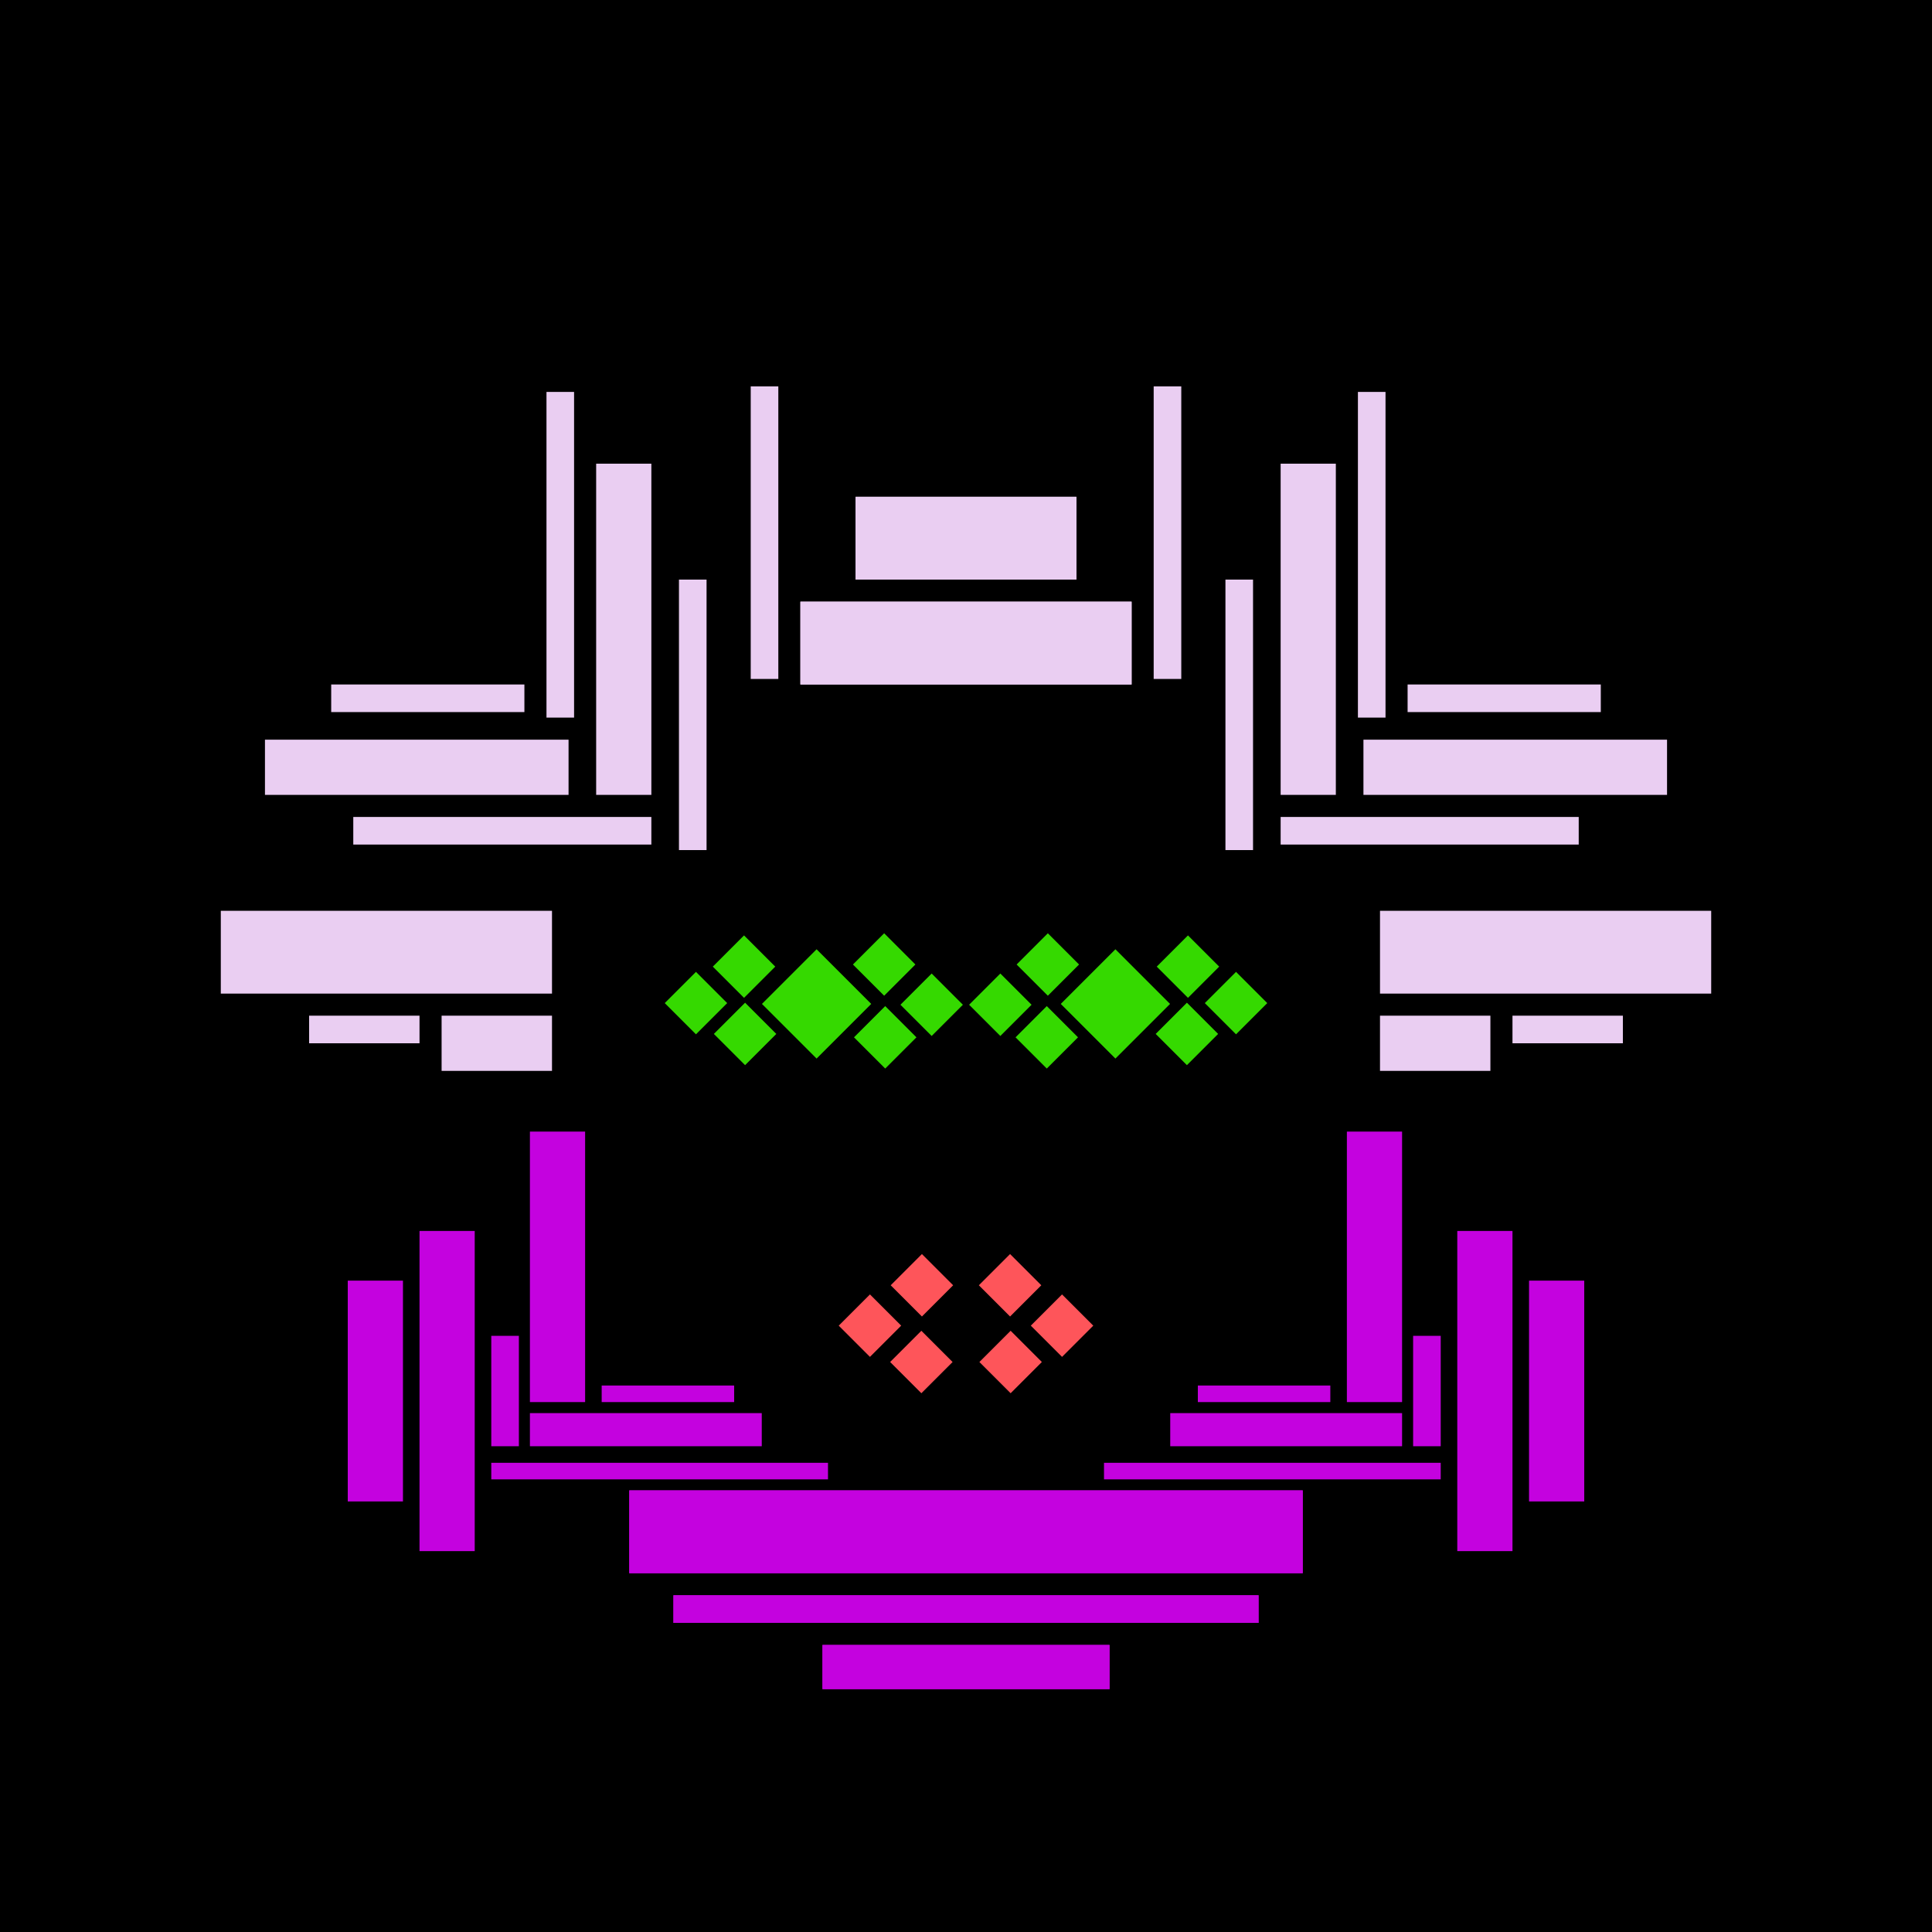 <svg xmlns='http://www.w3.org/2000/svg' preserveAspectRatio='xMinYMin meet' viewBox='0 0 350 350'> <filter id='neon' y='-2' x='-1' width='350' height='350'><feDropShadow flood-color='#3f285e' dx='0' dy='5' flood-opacity='1' stdDeviation='2' result='shadow'/><feOffset in='StrokePaint' dx='0' dy='2' result='offStrPnt'/><feFlood flood-color='#E0F2F3' flood-opacity='0.2' result='flood1' /><feOffset in='SourceGraphic' dx='0' dy='-1' result='offFlood'/><feOffset in='SourceGraphic' dx='0' dy='3' result='offShadow'/><feComposite in='flood1' in2='offFlood' operator='in'  result='cmpFlood' /><feComposite in='shadow' in2='offShadow' operator='in'  result='cmpSha' /><feGaussianBlur in='offStrPnt' stdDeviation='3.5' result='bStrokeP'/><feGaussianBlur in='cmpFlood' stdDeviation='0.8' result='bFlood'/><feGaussianBlur in='cmpSha' stdDeviation='0.4' result='bShadow'/><feMerge><feMergeNode in='bStrokeP'/><feMergeNode in='SourceGraphic'/><feMergeNode in='bFlood'/><feMergeNode in='bshadow'/></feMerge></filter><rect width='100%'  height='100%' fill='#000000'/> <g filter='url(#neon)' ><rect x='96 ' y= '201' width='10 ' height=  '49 '  fill= '#c402df' /><rect x='89 ' y= '238' width='5  ' height=  '20 '  fill= '#c402df' /><rect x='76 ' y= '219' width='10 ' height=  '58 '  fill= '#c402df' /><rect x='63 ' y= '228' width='10 ' height=  '40 '  fill= '#c402df' /><rect x='89 ' y= '261' width='61 ' height=  '3  '  fill= '#c402df' /><rect x='114' y= '266' width='122' height=  '15 '  fill= '#c402df' /><rect x='122' y= '285' width='106' height=  '5  '  fill= '#c402df' /><rect x='149' y= '294' width='52 ' height=  '8  '  fill= '#c402df' /><rect x='109' y= '247' width='24 ' height=  '3  '  fill= '#c402df' /><rect x='96 ' y= '252' width='42 ' height=  '6  '  fill= '#c402df' /><rect x='96 ' y= '201' width='10 ' height=  '49 '  fill= '#c402df' transform= 'scale(-1,1) translate(-350,0)'/><rect x='89 ' y= '238' width='5  ' height=  '20 '  fill= '#c402df' transform= 'scale(-1,1) translate(-350,0)'/><rect x='76 ' y= '219' width='10 ' height=  '58 '  fill= '#c402df' transform= 'scale(-1,1) translate(-350,0)'/><rect x='63 ' y= '228' width='10 ' height=  '40 '  fill= '#c402df' transform= 'scale(-1,1) translate(-350,0)'/><rect x='89 ' y= '261' width='61 ' height=  '3  '  fill= '#c402df' transform= 'scale(-1,1) translate(-350,0)'/><rect x='114' y= '266' width='122' height=  '15 '  fill= '#c402df' transform= 'scale(-1,1) translate(-350,0)'/><rect x='122' y= '285' width='106' height=  '5  '  fill= '#c402df' transform= 'scale(-1,1) translate(-350,0)'/><rect x='149' y= '294' width='52 ' height=  '8  '  fill= '#c402df' transform= 'scale(-1,1) translate(-350,0)'/><rect x='109' y= '247' width='24 ' height=  '3  '  fill= '#c402df' transform= 'scale(-1,1) translate(-350,0)'/><rect x='96 ' y= '252' width='42 ' height=  '6  '  fill= '#c402df' transform= 'scale(-1,1) translate(-350,0)'/><rect x='40 ' y= '161' width='60 ' height=  '15 '  fill= '#EACEF2' /><rect x='56 ' y= '180' width='20 ' height=  '5  '  fill= '#EACEF2' /><rect x='80 ' y= '180' width='20 ' height=  '10 '  fill= '#EACEF2' /><rect x='60 ' y= '120' width='35 ' height=  '5  '  fill= '#EACEF2' /><rect x='48 ' y= '130' width='55 ' height=  '10 '  fill= '#EACEF2' /><rect x='64 ' y= '144' width='54 ' height=  '5  '  fill= '#EACEF2' /><rect x='123' y= '101' width='5  ' height=  '49 '  fill= '#EACEF2' /><rect x='108' y= '80 ' width='10 ' height=  '60 '  fill= '#EACEF2' /><rect x='99 ' y= '67 ' width='5  ' height=  '59 '  fill= '#EACEF2' /><rect x='136' y= '66 ' width='5  ' height=  '53 '  fill= '#EACEF2' /><rect x='155' y= '86 ' width='40 ' height=  '15 '  fill= '#EACEF2' /><rect x='145' y= '105' width='60 ' height=  '15 '  fill= '#EACEF2' /><rect x='40 ' y= '161' width='60 ' height=  '15 '  fill= '#EACEF2' transform= 'scale(-1,1) translate(-350,0)'/><rect x='56 ' y= '180' width='20 ' height=  '5  '  fill= '#EACEF2' transform= 'scale(-1,1) translate(-350,0)'/><rect x='80 ' y= '180' width='20 ' height=  '10 '  fill= '#EACEF2' transform= 'scale(-1,1) translate(-350,0)'/><rect x='60 ' y= '120' width='35 ' height=  '5  '  fill= '#EACEF2' transform= 'scale(-1,1) translate(-350,0)'/><rect x='48 ' y= '130' width='55 ' height=  '10 '  fill= '#EACEF2' transform= 'scale(-1,1) translate(-350,0)'/><rect x='64 ' y= '144' width='54 ' height=  '5  '  fill= '#EACEF2' transform= 'scale(-1,1) translate(-350,0)'/><rect x='123' y= '101' width='5  ' height=  '49 '  fill= '#EACEF2' transform= 'scale(-1,1) translate(-350,0)'/><rect x='108' y= '80 ' width='10 ' height=  '60 '  fill= '#EACEF2' transform= 'scale(-1,1) translate(-350,0)'/><rect x='99 ' y= '67 ' width='5  ' height=  '59 '  fill= '#EACEF2' transform= 'scale(-1,1) translate(-350,0)'/><rect x='136' y= '66 ' width='5  ' height=  '53 '  fill= '#EACEF2' transform= 'scale(-1,1) translate(-350,0)'/><rect x='155' y= '86 ' width='40 ' height=  '15 '  fill= '#EACEF2' transform= 'scale(-1,1) translate(-350,0)'/><rect x='145' y= '105' width='60 ' height=  '15 '  fill= '#EACEF2' transform= 'scale(-1,1) translate(-350,0)'/><rect x='163' y= '239' width='8  ' height=  '8  '  fill= '#FE555A' transform = '  translate( -123   , 189 ) rotate ( -45)'  /><rect x='163' y= '225' width='8  ' height=  '8  '  fill= '#FE555A' transform = '  translate( -113   , 185 ) rotate ( -45)'  /><rect x='154' y= '232' width='8  ' height=  '8  '  fill= '#FE555A' transform = '  translate( -121   , 181 ) rotate ( -45)'  /><rect x='163' y= '239' width='8  ' height=  '8  '  fill= '#FE555A' transform = ' scale(-1,1)  translate(-350,0) translate( -123   , 189 ) rotate ( -45)'  /><rect x='163' y= '225' width='8  ' height=  '8  '  fill= '#FE555A' transform = ' scale(-1,1)  translate(-350,0) translate( -113   , 185 ) rotate ( -45)'  /><rect x='154' y= '232' width='8  ' height=  '8  '  fill= '#FE555A' transform = ' scale(-1,1)  translate(-350,0) translate( -121   , 181 ) rotate ( -45)'  /></g><g fill-opacity='0.85'><rect x='128' y= '181' width='8  ' height=  '8  '  fill= '#3FFF00' filter='url(#neon)'  transform = '  translate( -92 , 147 ) rotate ( -45)'  /><rect x='128' y= '168' width='8  ' height=  '8  '  fill= '#3FFF00' filter='url(#neon)'  transform = '  translate( -83 , 144 ) rotate ( -45)'  /><rect x='120' y= '175' width='8  ' height=  '8  '  fill= '#3FFF00' filter='url(#neon)'  transform = '  translate( -91 , 140 ) rotate ( -45)'  /><rect x='154' y= '181' width='8  ' height=  '8  '  fill= '#3FFF00' filter='url(#neon)'  transform = '  translate( -85 , 166 ) rotate ( -45)'  /><rect x='154' y= '168' width='8  ' height=  '8  '  fill= '#3FFF00' filter='url(#neon)'  transform = '  translate( -76 , 162 ) rotate ( -45)'  /><rect x='138' y= '172' width='14 ' height=  '14 '  fill= '#3FFF00' filter='url(#neon)'  transform = '  translate( -84 , 155 ) rotate ( -45)'  /><rect x='162' y= '175' width='8  ' height=  '8  '  fill= '#3FFF00' filter='url(#neon)'  transform = '  translate( -78 , 170 ) rotate ( -45)'  /><rect x='128' y= '181' width='8  ' height=  '8  '  fill= '#3FFF00' filter='url(#neon)'  transform = ' scale(-1,1)  translate(-350,0) translate( -92 , 147 ) rotate ( -45)'  /><rect x='128' y= '168' width='8  ' height=  '8  '  fill= '#3FFF00' filter='url(#neon)'  transform = ' scale(-1,1)  translate(-350,0) translate( -83 , 144 ) rotate ( -45)'  /><rect x='120' y= '175' width='8  ' height=  '8  '  fill= '#3FFF00' filter='url(#neon)'  transform = ' scale(-1,1)  translate(-350,0) translate( -91 , 140 ) rotate ( -45)'  /><rect x='154' y= '181' width='8  ' height=  '8  '  fill= '#3FFF00' filter='url(#neon)'  transform = ' scale(-1,1)  translate(-350,0) translate( -85 , 166 ) rotate ( -45)'  /><rect x='154' y= '168' width='8  ' height=  '8  '  fill= '#3FFF00' filter='url(#neon)'  transform = ' scale(-1,1)  translate(-350,0) translate( -76 , 162 ) rotate ( -45)'  /><rect x='138' y= '172' width='14 ' height=  '14 '  fill= '#3FFF00' filter='url(#neon)'  transform = ' scale(-1,1)  translate(-350,0) translate( -84 , 155 ) rotate ( -45)'  /><rect x='162' y= '175' width='8  ' height=  '8  '  fill= '#3FFF00' filter='url(#neon)'  transform = ' scale(-1,1)  translate(-350,0) translate( -78 , 170 ) rotate ( -45)'  /></g></svg>